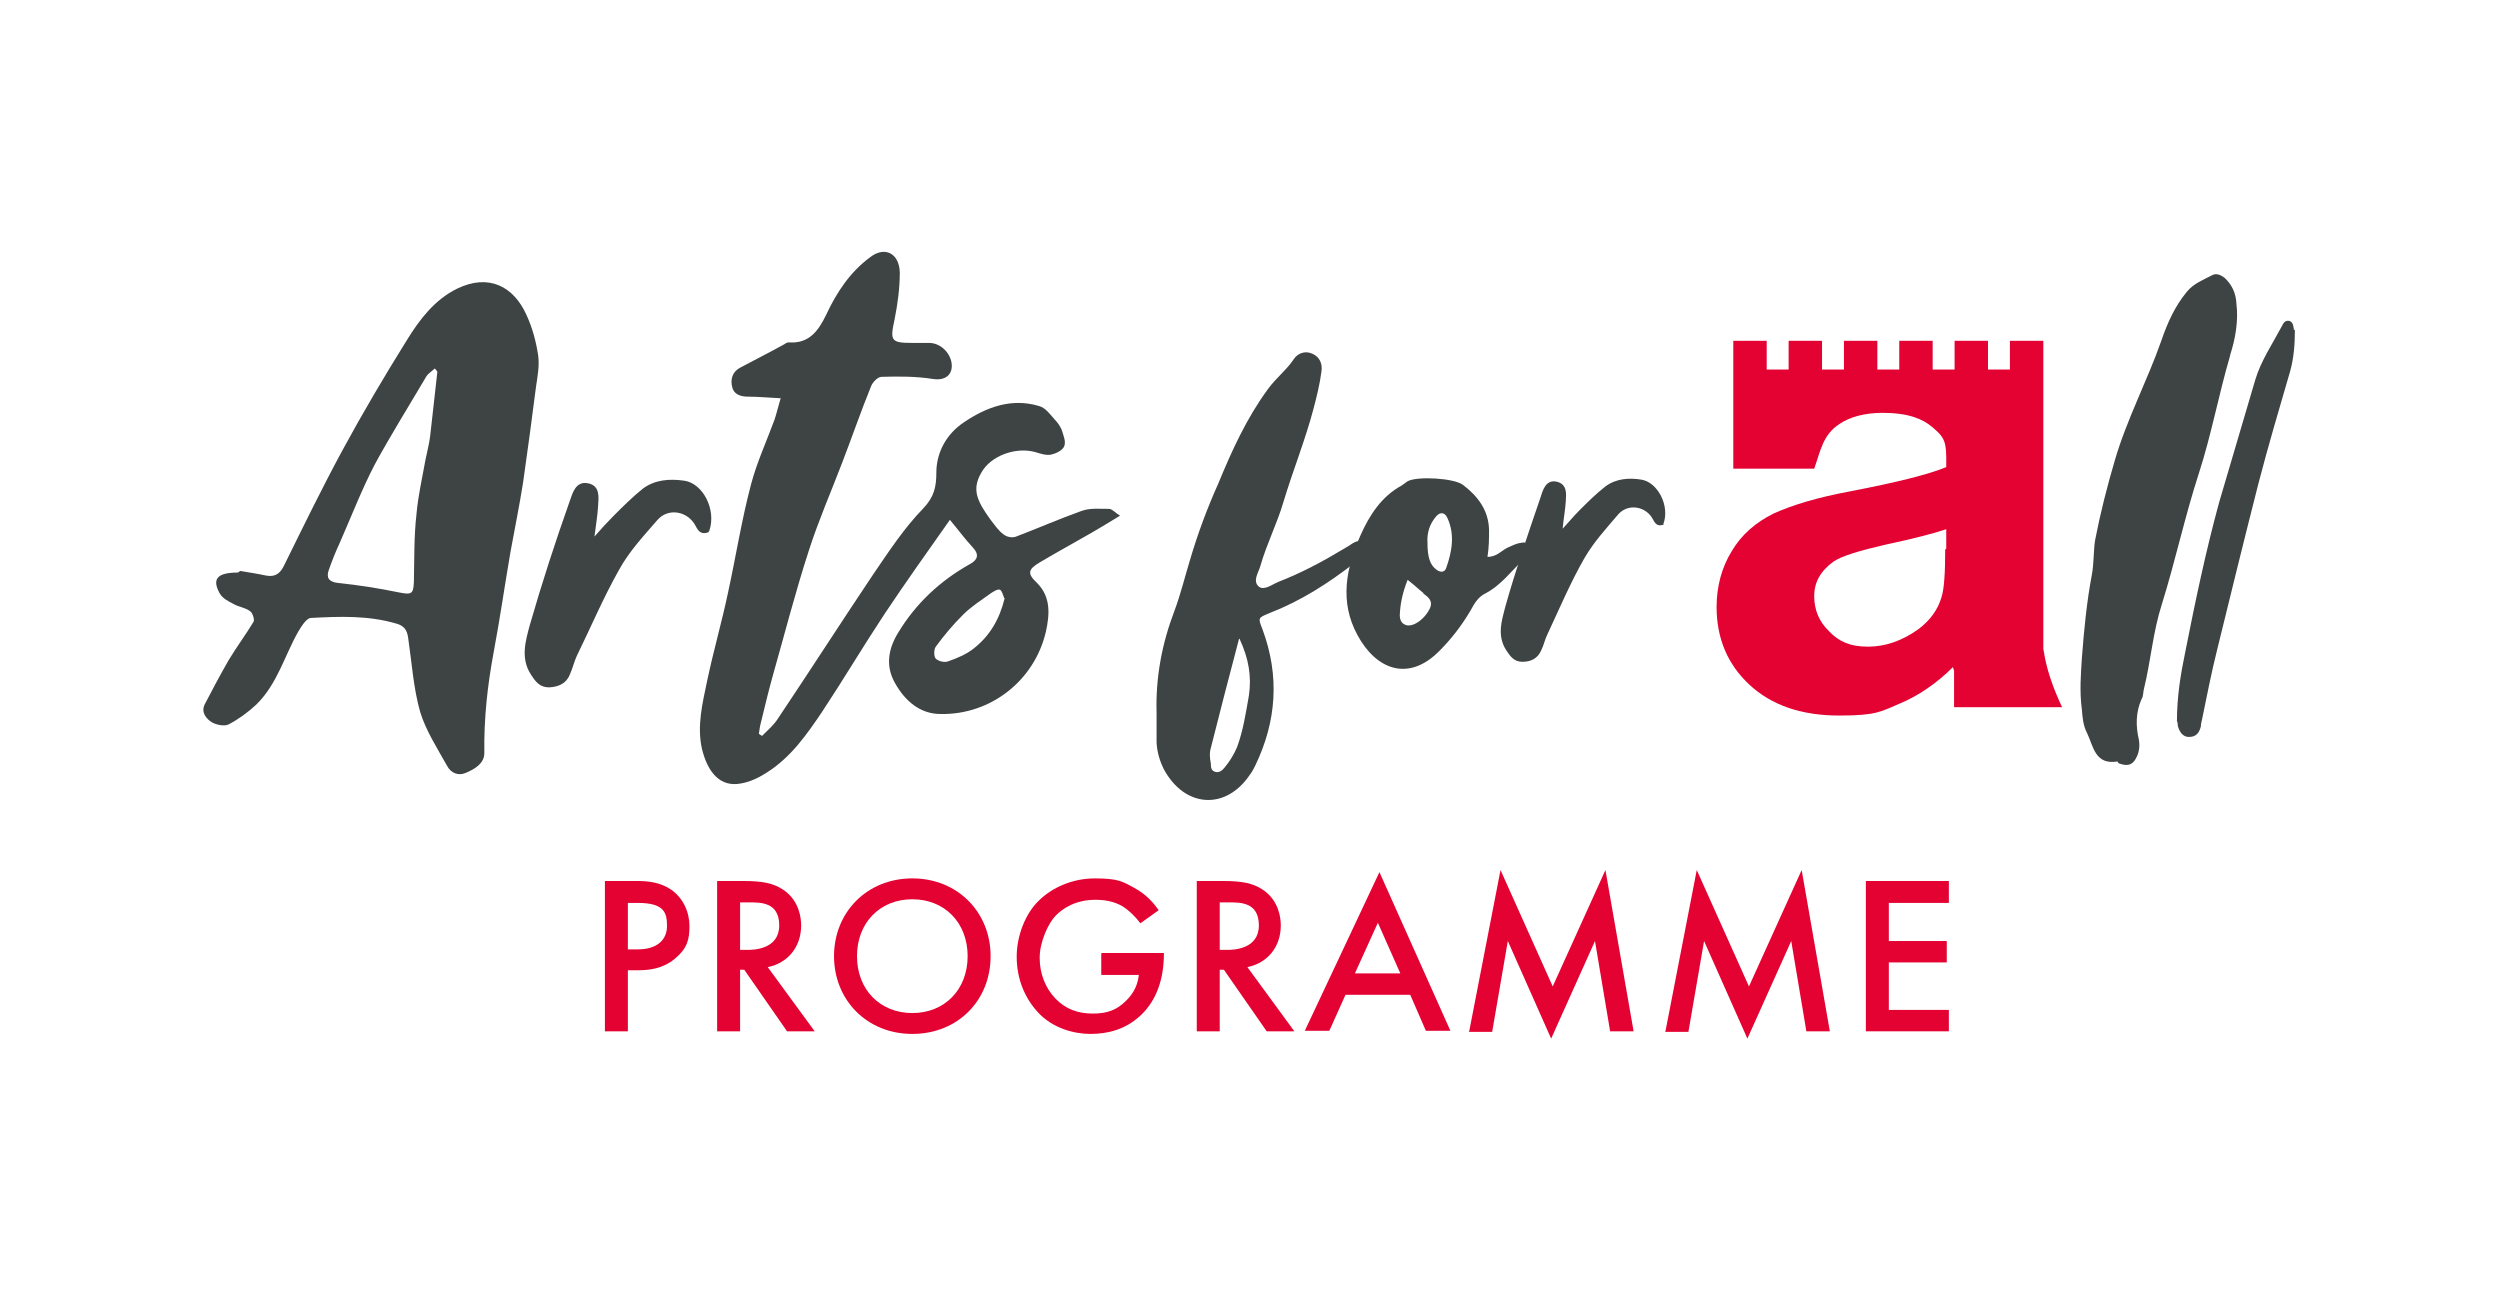<?xml version="1.0" encoding="UTF-8"?>
<svg id="Layer_1" xmlns="http://www.w3.org/2000/svg" version="1.1" viewBox="0 0 479 247.3">
  <!-- Generator: Adobe Illustrator 29.4.0, SVG Export Plug-In . SVG Version: 2.1.0 Build 152)  -->
  <defs>
    <style>
      .st0 {
        fill: #e40232;
      }

      .st1 {
        fill: #3e4443;
      }
    </style>
  </defs>
  <g>
    <path class="st0" d="M122.2,168.8c1.8,0,4.2.2,6.3,1.6,2.4,1.6,3.6,4.4,3.6,7s-.4,4.3-2.8,6.3c-2.3,1.9-4.9,2.2-7,2.2h-2v11.7h-4.4v-28.8h6.3ZM120.2,181.9h2c3.8,0,5.6-1.9,5.6-4.5s-.6-4.4-5.6-4.4h-1.9v9Z"/>
    <path class="st0" d="M142.5,168.8c3.5,0,5.7.4,7.6,1.7,3.1,2.1,3.4,5.5,3.4,6.8,0,4.1-2.5,7.2-6.4,8l9,12.3h-5.3l-8.2-11.8h-.8v11.8h-4.4v-28.8h5.1ZM141.8,182h1.4c1.2,0,6.1-.1,6.1-4.7s-3.8-4.4-6-4.4h-1.5v9.1Z"/>
    <path class="st0" d="M189.8,183.2c0,8.5-6.3,14.9-15,14.9s-15-6.5-15-14.9,6.3-14.9,15-14.9,15,6.5,15,14.9ZM185.4,183.2c0-6.4-4.4-10.9-10.6-10.9s-10.6,4.5-10.6,10.9,4.4,10.9,10.6,10.9,10.6-4.5,10.6-10.9Z"/>
    <path class="st0" d="M211.1,182.6h11.9v.2c0,4.9-1.5,8.9-4.3,11.6-3,2.9-6.5,3.7-9.8,3.7s-7.2-1.2-9.8-3.9c-2.8-2.9-4.3-6.7-4.3-10.9s1.8-8.4,4.2-10.7c2.5-2.5,6.4-4.3,10.8-4.3s5.3.6,7.5,1.8c2.4,1.3,3.8,3,4.7,4.3l-3.5,2.5c-.9-1.2-2.2-2.5-3.5-3.3-1.6-.9-3.3-1.2-5.1-1.2-3.8,0-6.2,1.6-7.6,3s-3.1,5-3.1,8.1,1.1,5.8,3,7.8c2,2.1,4.4,2.9,7.2,2.9s4.6-.7,6.4-2.5c1.6-1.6,2.2-3.2,2.4-4.9h-7.2v-4.1Z"/>
    <path class="st0" d="M234.4,168.8c3.5,0,5.7.4,7.6,1.7,3.1,2.1,3.4,5.5,3.4,6.8,0,4.1-2.5,7.2-6.4,8l9,12.3h-5.3l-8.2-11.8h-.8v11.8h-4.4v-28.8h5.1ZM233.7,182h1.4c1.2,0,6.1-.1,6.1-4.7s-3.8-4.4-6-4.4h-1.5v9.1Z"/>
    <path class="st0" d="M270.1,190.6h-12.3l-3.1,6.9h-4.7l14.3-30.4,13.6,30.4h-4.7l-3-6.9ZM268.3,186.5l-4.3-9.7-4.4,9.7h8.7Z"/>
    <path class="st0" d="M281.5,197.6l6-30.9,10,22.3,10.1-22.3,5.4,30.9h-4.5l-2.9-17.3-8.4,18.7-8.3-18.7-3,17.4h-4.5Z"/>
    <path class="st0" d="M319.1,197.6l6-30.9,10,22.3,10.1-22.3,5.4,30.9h-4.5l-2.9-17.3-8.4,18.7-8.3-18.7-3,17.4h-4.5Z"/>
    <path class="st0" d="M373.4,173h-11.5v7.3h11.1v4.1h-11.1v9.1h11.5v4.1h-15.9v-28.8h15.9v4.1Z"/>
  </g>
  <g>
    <path class="st1" d="M149.5,76.3c-2.3-.1-4.2-.3-6.2-.3-1.5,0-2.7-.5-3-1.8-.4-1.5,0-3,1.6-3.8,2.8-1.5,5.6-2.9,8.3-4.4.3-.2.6-.4.9-.4,3.9.3,5.7-2.2,7.2-5.3,2-4.3,4.6-8.2,8.4-11,2.8-2.2,5.6-.8,5.7,2.9,0,3-.4,6-1,9-.9,4.1-.7,4.5,3.4,4.5,1.1,0,2.1,0,3.2,0,2.1,0,3.9,1.7,4.3,3.7.4,2.4-1.2,3.6-3.6,3.2-3.2-.5-6.5-.5-9.8-.4-.7,0-1.7,1-2,1.8-2,4.9-3.7,9.9-5.6,14.8-2.1,5.5-4.5,11-6.3,16.6-2.6,8-4.7,16.2-7,24.3-.8,2.9-1.5,5.8-2.2,8.7-.2.7-.3,1.5-.4,2.2.2.1.4.3.6.4,1.1-1.1,2.3-2.1,3.1-3.4,6.1-9.1,12-18.3,18.1-27.4,3-4.4,6-9,9.7-12.8,2.1-2.2,2.5-4.2,2.5-6.8,0-4,2-7.5,5.3-9.7,4.3-2.9,9.1-4.7,14.4-3.1,1.2.3,2.1,1.6,3,2.6.5.5,1,1.2,1.3,1.9.3,1,.9,2.3.5,3.2-.3.8-1.6,1.4-2.5,1.6-1,.2-2.1-.2-3.1-.5-3.7-1-8.5.7-10.3,4-1.9,3.3-.7,5.5,1.8,9,.8,1,1.5,2.1,2.5,2.8.6.5,1.7.7,2.4.4,4.2-1.6,8.3-3.4,12.5-4.9,1.6-.6,3.5-.4,5.3-.4.6,0,1.1.7,2.1,1.3-2.1,1.3-3.8,2.3-5.5,3.3-3.3,1.9-6.6,3.7-9.8,5.6-2.4,1.4-2.5,2.2-.6,4,2.7,2.7,2.4,6.1,1.7,9.3-2.2,9.5-10.7,16-20.2,15.8-3.9,0-6.8-2.5-8.7-5.9-1.9-3.3-1.3-6.6.6-9.7,3.4-5.6,8-9.9,13.7-13.1,1.5-.8,1.9-1.8.6-3.2-1.5-1.6-2.8-3.4-4.4-5.3-4.3,6.1-8.5,12-12.5,18-4.1,6.2-7.9,12.6-12,18.8-2.9,4.3-5.9,8.6-10.4,11.5-1.5,1-3.3,1.9-5.1,2.2-4,.8-6.4-2.1-7.5-6.6-1-4.4.1-8.8,1-13.1,1.2-5.7,2.8-11.2,4-16.9,1.5-6.9,2.6-13.9,4.4-20.7,1.1-4.2,3-8.3,4.5-12.4.4-1.2.7-2.5,1.2-4.2M192.4,114.6c-.2-.5-.4-1.4-.8-1.6-.4-.2-1.2.3-1.8.7-1.8,1.3-3.7,2.5-5.3,4.1-1.9,1.9-3.6,3.9-5.2,6.1-.4.5-.4,1.9,0,2.3.5.5,1.7.8,2.4.5,1.7-.6,3.4-1.3,4.8-2.4,3.1-2.4,5-5.6,6-9.7"/>
    <path class="st1" d="M46,109.4c1.3.2,3.2.5,5.1.9,1.8.3,2.7-.6,3.4-2.1,3.6-7.3,7.2-14.7,11.1-21.9,3.9-7.2,8.1-14.3,12.4-21.2,2.4-3.9,5.3-7.7,9.6-9.8,6-2.9,10.8-.5,13.3,5.1,1.1,2.4,1.8,5,2.2,7.6.3,2-.1,4.1-.4,6.1-.8,6.2-1.6,12.3-2.5,18.5-.7,4.4-1.6,8.8-2.4,13.2-1.1,6.4-2,12.7-3.2,19.1-1.2,6.4-1.9,12.8-1.8,19.4,0,2-1.9,3.1-3.6,3.8-1.4.6-2.8,0-3.5-1.3-1.9-3.4-4.1-6.8-5.2-10.4-1.3-4.6-1.6-9.5-2.3-14.2-.2-1.5-.8-2.3-2.2-2.7-5.4-1.6-10.9-1.4-16.4-1.1-.9,0-1.9,1.7-2.5,2.7-2.6,4.6-4,10-8,13.9-1.6,1.5-3.4,2.8-5.3,3.8-.8.4-2.3.1-3.2-.4-1.1-.7-2.1-1.9-1.4-3.4,1.5-2.9,3-5.7,4.6-8.5,1.5-2.5,3.3-4.9,4.8-7.4.2-.4-.2-1.7-.7-2-.9-.7-2.2-.8-3.2-1.4-1-.5-2.1-1.1-2.6-2-1.5-2.7-.6-4,3.5-4M83.7,71.1c-.1-.2-.3-.4-.4-.5-.5.5-1.2.9-1.6,1.5-3.3,5.6-6.8,11.2-9.9,16.9-2.5,4.8-4.5,10-6.7,15-.8,1.7-1.5,3.5-2.1,5.2-.5,1.4-.1,2.3,1.8,2.5,3.9.4,7.7,1,11.6,1.8,2.5.5,2.8.3,2.9-2,.1-4.3,0-8.7.5-13,.3-3.5,1.1-6.9,1.7-10.3.3-1.5.7-3,.9-4.5.5-4.1.9-8.3,1.4-12.5"/>
    <path class="st1" d="M135.7,102c-1.2.4-1.8,0-2.4-1.2-1.5-2.9-5.3-3.6-7.4-1.1-2.6,3-5.4,6-7.3,9.5-3,5.3-5.4,11-8.1,16.5-.5,1.1-.8,2.4-1.3,3.5-.7,1.8-2.2,2.4-4,2.5-1.8,0-2.6-1.1-3.5-2.5-2-3.1-1-6.4-.2-9.4,2.3-8,4.9-16,7.7-23.9.5-1.4,1.1-3.8,3.5-3.3,2.3.5,2,2.6,1.9,4.3-.1,1.8-.4,3.5-.7,5.9,1.4-1.6,2.5-2.8,3.7-4,1.8-1.8,3.6-3.6,5.6-5.2,2.3-1.7,5.1-1.9,7.9-1.5,3.6.5,6.2,5.6,4.8,9.6"/>
    <path class="st0" d="M391.8,126c-.1-.5-.2-1.1-.3-1.7v-59h-6.4v5.5h-4.2v-5.5h-6.4v5.5h-4.2v-5.5h-6.4v5.5h-4.2v-5.5h-6.4v5.5h-4.2v-5.5h-6.4v5.5h-4.2v-5.5h-6.4v24.5c-.1,0,0,0,0,0h15.5c1.2-3.3,1.6-6.5,4.9-8.6,1.9-1.3,4.8-2.1,8.2-2.1,5,0,7.7,1.2,9.5,2.7,1.8,1.6,2.7,2.2,2.7,5.8v1.9c-3.4,1.4-9.4,2.9-18.2,4.6-6.5,1.2-11.4,2.7-14.9,4.3-3.4,1.7-6.1,4-8,7.2-1.9,3.1-2.9,6.7-2.9,10.7,0,6,2.1,11,6.3,14.9,4.2,3.9,9.9,5.9,17.2,5.9s8-.8,11.6-2.3c3.6-1.5,7.1-3.9,10.2-7,0,.2.1.4.2.7v7s2.2,0,2.2,0h18.5c-1.6-3.4-2.7-6.5-3.3-9.5M372.7,105.3c0,4.5-.2,7.5-.7,9.1-.7,2.4-2.2,4.5-4.5,6.2-3.1,2.2-6.3,3.3-9.6,3.3s-5.5-.9-7.4-2.9c-2-1.9-2.9-4.2-2.9-6.8s1.2-4.8,3.7-6.6c1.6-1.1,5-2.1,10.2-3.3,5.2-1.1,9-2.1,11.4-2.9v3.7Z"/>
    <g>
      <path class="st1" d="M259.6,107.8c-5,3.9-10.3,7.3-16.2,9.6-2.4,1-2.4.9-1.5,3.2,3.3,8.9,2.7,17.6-1.4,26.1-.3.6-.6,1.2-1,1.7-4.6,6.9-12.5,6.4-16.5-1-.8-1.6-1.3-3.3-1.4-5.1v-5.7c-.2-6.7,1-13.2,3.4-19.5,1.2-3.2,2-6.5,3-9.8,1.5-5.1,3.3-9.9,5.4-14.6,2.6-6.3,5.4-12.5,9.5-18.1,1.5-2.1,3.6-3.7,5-5.8.7-1.1,2.2-1.7,3.6-1,1.4.6,1.9,2,1.7,3.3-.3,2.4-.9,4.8-1.5,7.1-1.6,6.1-4,12-5.8,18-1.2,4.1-3.2,8-4.4,12.2-.3,1.2-1.6,2.9-.3,4,1,.8,2.5-.4,3.7-.9,4.4-1.7,8.5-3.9,12.5-6.3l.5-.3c1-.5,2.3-1.9,3.2-.8,1.2,1.4-.3,2.7-1.4,3.6ZM237.4,122.4c-2,7.5-3.7,14.2-5.4,20.9-.3,1-.2,2,0,3,0,.6,0,1.4.9,1.6.7.2,1.3-.3,1.7-.8,1-1.2,1.8-2.5,2.4-3.9,1.2-3.2,1.7-6.6,2.3-10,.5-3.6,0-6.9-1.8-10.8Z"/>
      <path class="st1" d="M292.8,105.6c-.3.6-.6,1.2-1,1.7-2.4,2.3-4.3,4.9-7.2,6.4-1.4.7-2.1,1.9-2.8,3.2-1.7,2.9-3.7,5.5-6,7.8-6,6.1-12.2,3.5-15.7-3-3.5-6.4-2.2-12.9.6-19.2,1.7-3.8,4-7.4,7.9-9.5.4-.3.8-.6,1.1-.8,1.9-1,8.9-.6,10.6.7,2.9,2.2,4.9,4.9,5,8.6,0,1.7,0,3.3-.3,5.2,1.7,0,2.6-1.1,3.7-1.7.9-.4,1.8-.9,2.8-1,1-.3,1.7.5,1.3,1.6ZM272.7,113.6c-.9-.7-1.7-1.5-3-2.5-1,2.5-1.4,4.6-1.5,6.7,0,1,.3,1.7,1.3,2,1.5.3,3.5-1.3,4.4-3.1.8-1.6-.3-2.3-1.2-3ZM277.3,99.2c-.5-1.1-1.4-1.1-2.1-.3-1.3,1.5-1.8,3.2-1.7,5,0,2.9.5,4.4,1.8,5.3.7.5,1.5.5,1.8-.4,1.1-3.1,1.7-6.4.2-9.6Z"/>
    </g>
    <path class="st1" d="M427.3,68.1c-2.2,7.5-3.6,15.2-6,22.6-2.7,8.3-4.5,16.8-7.1,25.1-1.7,5.3-2.1,10.8-3.4,16.1-.2.7-.1,1.5-.5,2.1-1.1,2.5-1.1,5.1-.5,7.7.2,1.1.1,2.3-.4,3.3-.7,1.5-1.6,1.9-3.3,1.3-.2,0-.4-.4-.4-.4-4.3.7-4.6-2.9-5.8-5.4-.8-1.5-.9-3.2-1-4.4-.5-3.7-.2-7,0-10.2.4-5.2.9-10.5,1.9-15.8.4-2.1.3-4.4.6-6.5,1-5.2,2.3-10.3,3.8-15.4,2.3-7.9,6.2-15.2,8.9-22.9,1.2-3.5,2.6-6.6,4.9-9.4,1.3-1.6,3.2-2.3,4.9-3.2.8-.4,1.6,0,2.3.5,1.4,1.3,2.2,2.9,2.3,5,.4,3.3-.2,6.7-1.2,9.8ZM439.7,63.3c0,2.6-.2,5.3-.9,7.8-2.1,7.2-4.2,14.3-6.1,21.6-2.7,10.6-5.3,21.2-7.9,31.8-1.1,4.4-2,9-2.9,13.4-.1.4-.2.8-.2,1.2-.3,1.3-.9,2.1-2.3,2.1-1.2,0-1.8-1-2.1-2-.1-.4,0-.8-.2-1,0-4.7.7-9,1.6-13.3,1.9-9.6,3.9-19.2,6.5-28.7l6.9-23.4c1.1-3.7,3.3-6.9,5.1-10.3.3-.6.6-1.2,1.5-1,.7.3.7,1,.8,1.6Z"/>
    <path class="st1" d="M318.8,100.5c-1.1.4-1.6,0-2.1-1-1.3-2.5-4.7-3.1-6.6-1-2.3,2.7-4.7,5.3-6.5,8.4-2.7,4.7-4.8,9.7-7.1,14.6-.5,1-.7,2.1-1.2,3.1-.7,1.6-2,2.2-3.6,2.2-1.6,0-2.3-1-3.1-2.2-1.8-2.8-.9-5.6-.2-8.3,2-7.1,4.4-14.1,6.8-21.1.4-1.3,1-3.4,3.1-2.9,2,.5,1.8,2.3,1.7,3.8-.1,1.6-.4,3.1-.6,5.2,1.3-1.4,2.2-2.5,3.2-3.5,1.6-1.6,3.2-3.2,5-4.6,2-1.5,4.5-1.7,6.9-1.3,3.1.5,5.5,5,4.2,8.5"/>
  </g>
</svg>